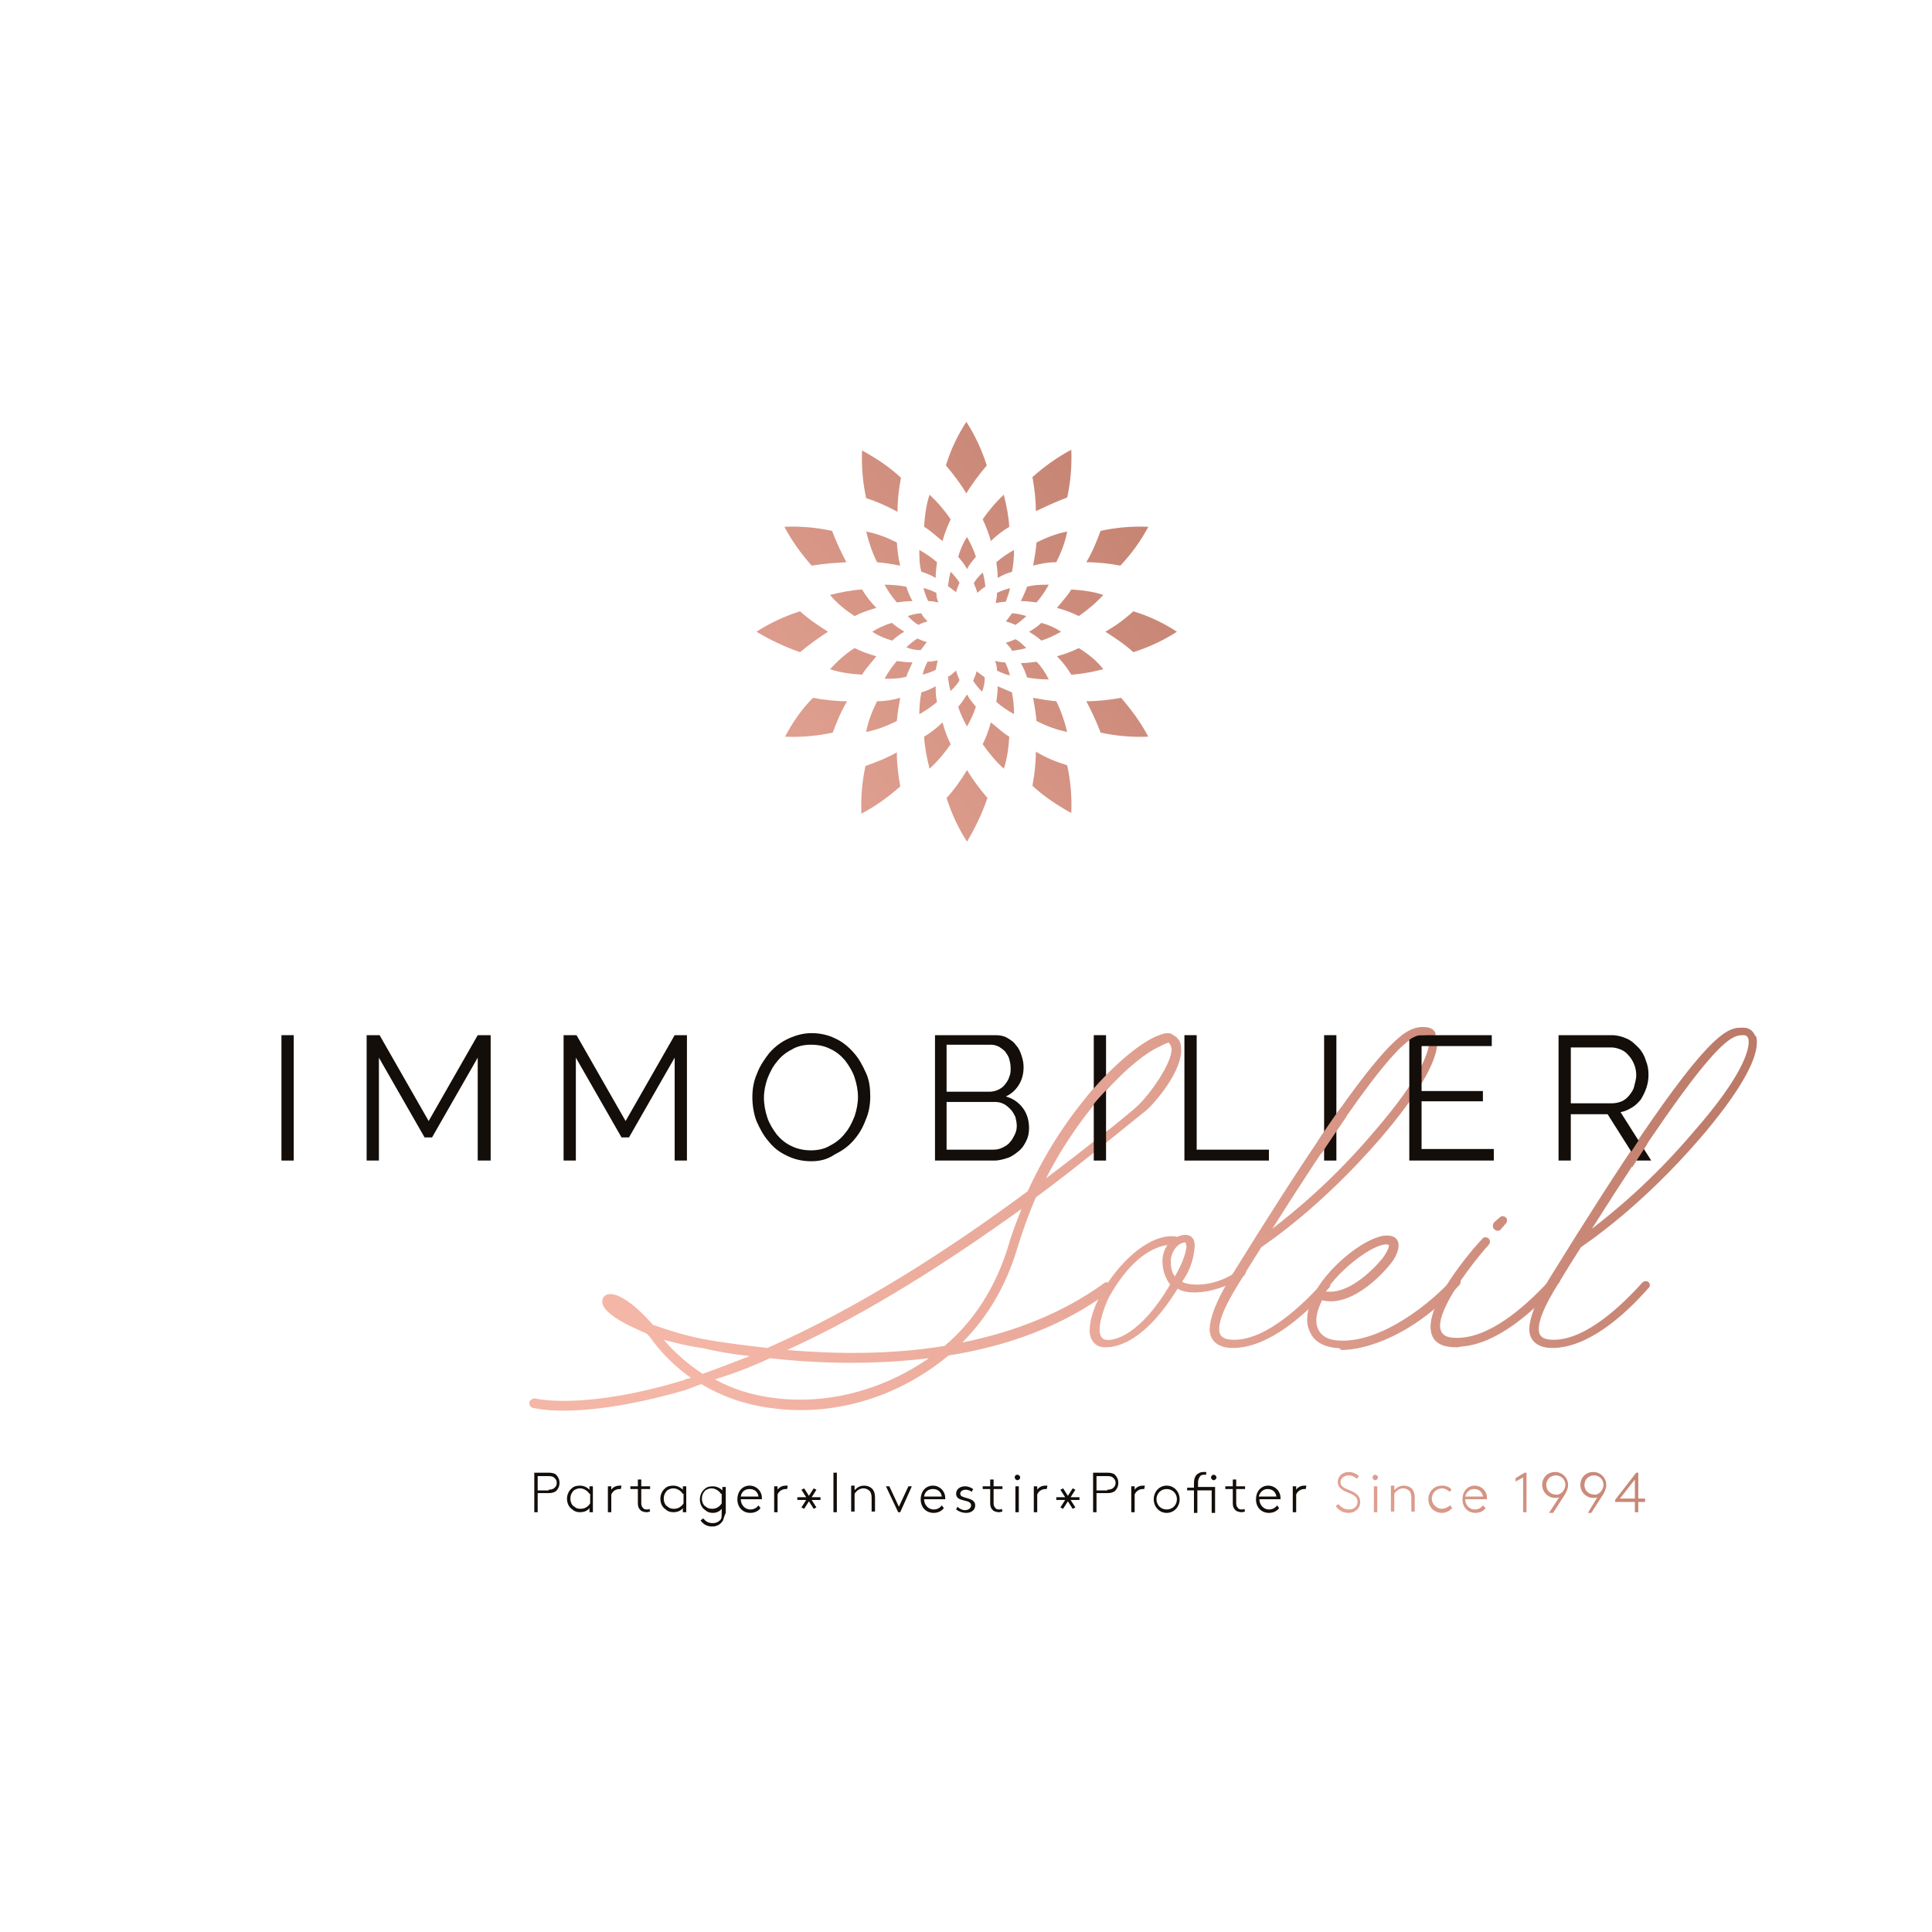 <?xml version="1.0" encoding="utf-8"?>
<!-- Generator: Adobe Illustrator 22.1.0, SVG Export Plug-In . SVG Version: 6.00 Build 0)  -->
<svg version="1.1" id="Calque_1" xmlns="http://www.w3.org/2000/svg" xmlns:xlink="http://www.w3.org/1999/xlink" x="0px" y="0px"
	 viewBox="0 0 283.5 283.5" style="enable-background:new 0 0 283.5 283.5;" xml:space="preserve">
<style type="text/css">
	.st0{fill:url(#SVGID_1_);}
	.st1{fill:url(#SVGID_2_);}
	.st2{fill:url(#SVGID_3_);}
	.st3{fill:url(#SVGID_4_);}
	.st4{fill:url(#SVGID_5_);}
	.st5{fill:url(#SVGID_6_);}
	.st6{fill:#130E09;}
	.st7{fill:url(#SVGID_7_);}
	.st8{fill:url(#SVGID_8_);}
	.st9{fill:url(#SVGID_9_);}
	.st10{fill:url(#SVGID_10_);}
	.st11{fill-rule:evenodd;clip-rule:evenodd;fill:url(#SVGID_11_);}
	.st12{fill-rule:evenodd;clip-rule:evenodd;fill:url(#SVGID_12_);}
	.st13{fill-rule:evenodd;clip-rule:evenodd;fill:url(#SVGID_13_);}
	.st14{fill-rule:evenodd;clip-rule:evenodd;fill:url(#SVGID_14_);}
	.st15{fill-rule:evenodd;clip-rule:evenodd;fill:url(#SVGID_15_);}
	.st16{fill-rule:evenodd;clip-rule:evenodd;fill:url(#SVGID_16_);}
	.st17{fill-rule:evenodd;clip-rule:evenodd;fill:url(#SVGID_17_);}
	.st18{fill-rule:evenodd;clip-rule:evenodd;fill:url(#SVGID_18_);}
	.st19{fill-rule:evenodd;clip-rule:evenodd;fill:url(#SVGID_19_);}
	.st20{fill-rule:evenodd;clip-rule:evenodd;fill:url(#SVGID_20_);}
	.st21{fill-rule:evenodd;clip-rule:evenodd;fill:url(#SVGID_21_);}
	.st22{fill-rule:evenodd;clip-rule:evenodd;fill:url(#SVGID_22_);}
	.st23{fill-rule:evenodd;clip-rule:evenodd;fill:url(#SVGID_23_);}
	.st24{fill-rule:evenodd;clip-rule:evenodd;fill:url(#SVGID_24_);}
	.st25{fill-rule:evenodd;clip-rule:evenodd;fill:url(#SVGID_25_);}
	.st26{fill-rule:evenodd;clip-rule:evenodd;fill:url(#SVGID_26_);}
	.st27{fill-rule:evenodd;clip-rule:evenodd;fill:url(#SVGID_27_);}
	.st28{fill-rule:evenodd;clip-rule:evenodd;fill:url(#SVGID_28_);}
	.st29{fill-rule:evenodd;clip-rule:evenodd;fill:url(#SVGID_29_);}
	.st30{fill-rule:evenodd;clip-rule:evenodd;fill:url(#SVGID_30_);}
	.st31{fill-rule:evenodd;clip-rule:evenodd;fill:url(#SVGID_31_);}
	.st32{fill-rule:evenodd;clip-rule:evenodd;fill:url(#SVGID_32_);}
	.st33{fill-rule:evenodd;clip-rule:evenodd;fill:url(#SVGID_33_);}
	.st34{fill-rule:evenodd;clip-rule:evenodd;fill:url(#SVGID_34_);}
	.st35{fill-rule:evenodd;clip-rule:evenodd;fill:url(#SVGID_35_);}
	.st36{fill-rule:evenodd;clip-rule:evenodd;fill:url(#SVGID_36_);}
	.st37{fill-rule:evenodd;clip-rule:evenodd;fill:url(#SVGID_37_);}
	.st38{fill-rule:evenodd;clip-rule:evenodd;fill:url(#SVGID_38_);}
	.st39{fill-rule:evenodd;clip-rule:evenodd;fill:url(#SVGID_39_);}
	.st40{fill-rule:evenodd;clip-rule:evenodd;fill:url(#SVGID_40_);}
	.st41{fill-rule:evenodd;clip-rule:evenodd;fill:url(#SVGID_41_);}
	.st42{fill-rule:evenodd;clip-rule:evenodd;fill:url(#SVGID_42_);}
	.st43{fill-rule:evenodd;clip-rule:evenodd;fill:url(#SVGID_43_);}
	.st44{fill-rule:evenodd;clip-rule:evenodd;fill:url(#SVGID_44_);}
	.st45{fill-rule:evenodd;clip-rule:evenodd;fill:url(#SVGID_45_);}
	.st46{fill-rule:evenodd;clip-rule:evenodd;fill:url(#SVGID_46_);}
	.st47{fill-rule:evenodd;clip-rule:evenodd;fill:url(#SVGID_47_);}
	.st48{fill-rule:evenodd;clip-rule:evenodd;fill:url(#SVGID_48_);}
	.st49{fill-rule:evenodd;clip-rule:evenodd;fill:url(#SVGID_49_);}
	.st50{fill-rule:evenodd;clip-rule:evenodd;fill:url(#SVGID_50_);}
	.st51{fill-rule:evenodd;clip-rule:evenodd;fill:url(#SVGID_51_);}
	.st52{fill-rule:evenodd;clip-rule:evenodd;fill:url(#SVGID_52_);}
	.st53{fill-rule:evenodd;clip-rule:evenodd;fill:url(#SVGID_53_);}
	.st54{fill-rule:evenodd;clip-rule:evenodd;fill:url(#SVGID_54_);}
	.st55{fill-rule:evenodd;clip-rule:evenodd;fill:url(#SVGID_55_);}
	.st56{fill-rule:evenodd;clip-rule:evenodd;fill:url(#SVGID_56_);}
	.st57{fill-rule:evenodd;clip-rule:evenodd;fill:url(#SVGID_57_);}
	.st58{fill-rule:evenodd;clip-rule:evenodd;fill:url(#SVGID_58_);}
	.st59{fill:url(#SVGID_59_);}
	.st60{fill:url(#SVGID_60_);}
	.st61{fill:url(#SVGID_61_);}
	.st62{fill:url(#SVGID_62_);}
	.st63{fill:url(#SVGID_63_);}
	.st64{fill:url(#SVGID_64_);}
	.st65{fill:url(#SVGID_65_);}
	.st66{fill:url(#SVGID_66_);}
	.st67{fill:url(#SVGID_67_);}
</style>
<g>
	<g>
		<g>
			<g>
				<g>
					<g>
						<linearGradient id="SVGID_1_" gradientUnits="userSpaceOnUse" x1="96.537" y1="199.865" x2="246.675" y2="139.025">
							<stop  offset="1.941106e-02" style="stop-color:#F4B6A6"/>
							<stop  offset="0.395" style="stop-color:#E8A899"/>
							<stop  offset="1" style="stop-color:#BC7A68"/>
						</linearGradient>
						<path class="st0" d="M78.2,206.6c-0.4-0.1-0.6-0.5-0.5-0.9c0.1-0.3,0.5-0.5,0.9-0.5c0.1,0.1,7.4,1.7,21.8-2.7
							c0.3-0.2,0.6-0.2,1-0.3c-2.4-1.7-4.5-3.8-6.1-6.1c-0.2-0.1-0.2-0.3-0.4-0.4c-1.1-0.5-2-0.9-2.8-1.3c-1.6-0.8-4-2.3-3.7-3.6
							c0-0.2,0.2-1,1.4-0.9c2.1,0.3,4.8,3.1,6,4.5c2,0.7,4.4,1.5,7.4,2.1c2.8,0.5,5.9,0.9,9.4,1.3c13.4-5.9,26.6-14.4,38.2-23
							c6.1-13.4,15.5-21.6,19.3-22.9c1-0.4,1.6-0.4,2.1,0c0.7,0.4,1.1,1,1.1,1.8c0.4,3.3-4,8.4-5.3,9.4c-1.3,1-10.1,8.3-16,12.6
							c-1,2.3-1.9,4.8-2.7,7.4c-1.6,5.4-4.3,10.1-8.1,13.9c7.4-1.5,14.6-4.2,20.8-8.7c0.2-0.2,0.7-0.2,0.9,0.1
							c0.2,0.4,0.2,0.9-0.1,1.1c-6.9,5.2-15.3,8.1-23.6,9.4c-7.6,6.3-17.1,9-26.2,7.7c-3.7-0.5-7.1-1.7-10.1-3.5
							c-0.8,0.3-1.6,0.6-2.4,0.9c-8.3,2.4-14.2,3-17.9,3C79.8,207,78.4,206.6,78.2,206.6z M103.1,201.6c2.3-0.8,4.5-1.7,6.9-2.6
							c-2.6-0.3-4.9-0.7-7-1.2c-2.2-0.3-4.1-0.8-5.6-1.2C99,198.5,101,200.2,103.1,201.6z M113.3,205.1c7.8,1.1,16.1-1,23-5.8
							c-8.2,1-16.3,0.8-23.3,0c-2.6,1.2-5.4,2.3-8.1,3.1C107.4,203.8,110.3,204.7,113.3,205.1z M138.6,197.5
							c4.4-3.7,7.6-8.8,9.4-14.8c0.5-1.8,1.2-3.5,1.9-5.3c-10.6,7.6-22.3,15.2-34.4,20.7C122.6,198.7,130.7,198.8,138.6,197.5z
							 M170.1,153.6c-3.8,1.7-11.3,8.9-16.6,19.3c4.9-3.7,12.2-9.4,13.6-10.8c1.4-1.3,5-6.1,4.8-8.3c-0.1-0.3-0.1-0.5-0.4-0.8h-0.1
							C171.2,153.1,170.8,153.2,170.1,153.6z"/>
						<linearGradient id="SVGID_2_" gradientUnits="userSpaceOnUse" x1="102.916" y1="215.607" x2="253.054" y2="154.767">
							<stop  offset="1.941106e-02" style="stop-color:#F4B6A6"/>
							<stop  offset="0.395" style="stop-color:#E8A899"/>
							<stop  offset="1" style="stop-color:#BC7A68"/>
						</linearGradient>
						<path class="st1" d="M159.9,195c0.2-5,6.7-13.6,12-13.6c0.8,0,0.6,0.1,0.8,0.1c0.5-0.2,0.9-0.3,1.2-0.3c0.9,0,1.5,0.6,1.4,1.8
							c-0.1,1.1-0.4,3.1-1.8,5c-0.3,0.3,4,1.6,8.4-1.7c0.1-0.1,0.2-0.1,0.3-0.1c0.3,0,0.6,0.2,0.6,0.6c-0.1,0.2-0.2,0.4-0.4,0.5
							c-3.5,2.4-7.9,2.9-9.6,1.8c-4.8,7.8-8.9,8.6-10.5,8.6C160.5,197.8,159.8,196.3,159.9,195z M162.7,190.4
							c-0.5,1-2.5,5.9-0.4,6.2c1.1,0.2,5-0.6,9.4-8.1c-1.2-1.6-1.6-4.1-0.4-5.8C169.7,182.9,166.2,184.1,162.7,190.4z M171.8,185
							c0,0.8,0.1,1.7,0.6,2.3c1.4-2.4,1.6-3.7,1.7-4.3c0-0.4-0.1-0.5-0.1-0.6c0,0-0.1-0.1-0.1-0.1C172.6,182.4,171.8,184,171.8,185z
							"/>
						<linearGradient id="SVGID_3_" gradientUnits="userSpaceOnUse" x1="101.551" y1="212.239" x2="251.69" y2="151.399">
							<stop  offset="1.941106e-02" style="stop-color:#F4B6A6"/>
							<stop  offset="0.395" style="stop-color:#E8A899"/>
							<stop  offset="1" style="stop-color:#BC7A68"/>
						</linearGradient>
						<path class="st2" d="M210.9,153c0,2.8-2.9,7.7-8.3,14c-8.7,10.1-16.5,15.3-17.5,16c-1.1,1.7-2.2,3.5-3.3,5.3
							c-2.2,3.5-2.9,5.5-2.9,6.7c0,1.1,0.6,1.6,2.2,1.6c4.9,0,10.4-5.5,13-8.4c0.1-0.1,0.3-0.2,0.5-0.2c0.4,0,0.6,0.3,0.6,0.6
							c0,0.2-0.1,0.3-0.2,0.4c-3.5,4-8.9,8.8-14.1,8.8c-2.1,0-3.4-1-3.4-2.8c0.1-2.3,1.7-5.3,2.9-7.3c22.8-36.9,25.9-36.9,28.4-36.9
							h0.1c0.8,0,1.4,0.4,1.7,1.1C210.8,152.1,210.9,152.5,210.9,153z M209.7,152.9c0-0.6-0.2-1-0.7-1h-0.1
							c-1.7,0-4.3,0.1-22.2,28.4c3.1-2.4,8.8-7,14.9-14.2C208.7,157.9,209.7,154.2,209.7,152.9z"/>
						<linearGradient id="SVGID_4_" gradientUnits="userSpaceOnUse" x1="107.7" y1="227.413" x2="257.838" y2="166.572">
							<stop  offset="1.941106e-02" style="stop-color:#F4B6A6"/>
							<stop  offset="0.395" style="stop-color:#E8A899"/>
							<stop  offset="1" style="stop-color:#BC7A68"/>
						</linearGradient>
						<path class="st3" d="M196.1,197.8c-2.3-0.2-3.4-1.3-3.8-2.2c-0.9-1.6-0.5-3.8,0.8-6.2c2.2-3.9,7.6-8.1,10.4-8.1
							c1,0,1.4,0.4,1.6,0.8c0.5,1.1-0.6,2.9-1.1,3.4c-0.2,0.3-5.2,6.5-10,5.3c-0.9,1.8-1.1,3.3-0.5,4.4c0.5,0.9,1.4,1.4,2.8,1.5
							c6.4,0.5,13.9-5.7,16.9-9.1c0.3-0.2,0.6-0.3,0.9,0c0.3,0.2,0.3,0.6,0.1,0.9c-6.9,7.6-13.9,9.6-17.4,9.6
							C196.6,197.8,196.3,197.8,196.1,197.8z M202.9,184.6c0.6-0.8,1-1.7,0.9-1.9c0,0-0.1-0.1-0.4-0.1c-1.9,0-6.6,3.4-8.9,6.9
							C198.6,190.1,202.9,184.6,202.9,184.6z"/>
						<linearGradient id="SVGID_5_" gradientUnits="userSpaceOnUse" x1="109.566" y1="232.018" x2="259.705" y2="171.178">
							<stop  offset="1.941106e-02" style="stop-color:#F4B6A6"/>
							<stop  offset="0.395" style="stop-color:#E8A899"/>
							<stop  offset="1" style="stop-color:#BC7A68"/>
						</linearGradient>
						<path class="st4" d="M228.8,188.2c-3.6,4.1-9.1,9.1-14.5,9.4c-0.2,0.1-0.4,0.1-0.6,0.1c-1.8,0-3-0.5-3.5-1.6
							c-1.9-4,6.3-13.3,7.3-14.3c0.2-0.3,0.6-0.3,0.9-0.1c0.3,0.3,0.3,0.6,0.1,0.9c-3.3,3.7-8.2,10.5-7,12.8c0.3,0.7,1.2,1,2.8,0.9
							c4.9-0.3,10.1-5.1,13.6-9c0.3-0.3,0.6-0.3,0.9-0.1C229,187.5,229,187.9,228.8,188.2z M219.3,180.4c-0.3-0.2-0.3-0.6-0.1-1
							l0.8-0.7c0.3-0.3,0.6-0.3,0.9-0.1c0.3,0.2,0.3,0.6,0.1,0.9l-0.7,0.8c-0.1,0.2-0.3,0.3-0.5,0.3
							C219.6,180.6,219.5,180.6,219.3,180.4z"/>
						<linearGradient id="SVGID_6_" gradientUnits="userSpaceOnUse" x1="108.171" y1="228.576" x2="258.31" y2="167.735">
							<stop  offset="1.941106e-02" style="stop-color:#F4B6A6"/>
							<stop  offset="0.395" style="stop-color:#E8A899"/>
							<stop  offset="1" style="stop-color:#BC7A68"/>
						</linearGradient>
						<path class="st5" d="M257.8,153c0,2.8-2.9,7.7-8.3,14c-8.7,10.1-16.5,15.3-17.5,16c-1.1,1.7-2.2,3.5-3.3,5.3
							c-2.2,3.5-2.9,5.5-2.9,6.7c0,1.1,0.6,1.6,2.2,1.6c4.9,0,10.4-5.5,13-8.4c0.1-0.1,0.3-0.2,0.5-0.2c0.4,0,0.6,0.3,0.6,0.6
							c0,0.2-0.1,0.3-0.2,0.4c-3.5,4-8.9,8.8-14.1,8.8c-2.1,0-3.4-1-3.4-2.8c0.1-2.3,1.7-5.3,2.9-7.3c22.8-36.9,25.9-36.9,28.4-36.9
							h0.1c0.8,0,1.4,0.4,1.7,1.1C257.8,152.1,257.8,152.5,257.8,153z M256.6,152.9c0-0.6-0.2-1-0.7-1h-0.1
							c-1.7,0-4.3,0.1-22.2,28.4c3.1-2.4,8.8-7,14.9-14.2C255.7,157.9,256.6,154.2,256.6,152.9z"/>
					</g>
					<g>
						<path class="st6" d="M41.3,170.3v-18.4h1.8v18.4H41.3z"/>
						<path class="st6" d="M70.1,170.3v-15.1l-6.7,11.7h-1.1l-6.7-11.7v15.1h-1.8v-18.4h1.9l7.2,12.6l7.2-12.6H72v18.4H70.1z"/>
						<path class="st6" d="M99,170.3v-15.1l-6.7,11.7h-1.1l-6.7-11.7v15.1h-1.8v-18.4h1.9l7.2,12.6l7.2-12.6h1.8v18.4H99z"/>
						<path class="st6" d="M119,170.4c-1.3,0-2.5-0.3-3.5-0.8c-1.1-0.5-2-1.2-2.7-2.1c-0.8-0.9-1.3-1.9-1.8-3
							c-0.4-1.1-0.6-2.3-0.6-3.5c0-1.2,0.2-2.4,0.7-3.5c0.4-1.1,1.1-2.1,1.8-3c0.8-0.9,1.7-1.6,2.8-2.1c1.1-0.5,2.2-0.8,3.4-0.8
							c1.3,0,2.5,0.3,3.5,0.8c1.1,0.5,2,1.3,2.7,2.1c0.8,0.9,1.3,1.9,1.8,3s0.6,2.3,0.6,3.4c0,1.2-0.2,2.4-0.7,3.5
							c-0.4,1.1-1,2.1-1.8,3c-0.8,0.9-1.7,1.5-2.7,2C121.3,170.2,120.2,170.4,119,170.4z M112.1,161.1c0,1,0.2,2,0.5,2.9
							c0.3,0.9,0.8,1.7,1.4,2.5c0.6,0.7,1.3,1.3,2.2,1.7c0.8,0.4,1.8,0.6,2.8,0.6c1,0,2-0.2,2.8-0.7c0.8-0.4,1.6-1,2.2-1.8
							c0.6-0.7,1-1.5,1.4-2.5c0.3-0.9,0.5-1.9,0.5-2.8c0-1-0.2-2-0.5-2.9c-0.3-0.9-0.8-1.7-1.4-2.5c-0.6-0.7-1.3-1.3-2.2-1.7
							c-0.8-0.4-1.7-0.6-2.8-0.6c-1,0-2,0.2-2.8,0.7c-0.8,0.4-1.6,1-2.2,1.8c-0.6,0.7-1,1.5-1.4,2.5
							C112.3,159.2,112.1,160.1,112.1,161.1z"/>
						<path class="st6" d="M151,165.5c0,0.7-0.1,1.3-0.4,1.9c-0.3,0.6-0.6,1.1-1.1,1.5c-0.5,0.4-1,0.8-1.6,1c-0.6,0.2-1.3,0.4-2,0.4
							h-8.7v-18.4h8.9c0.6,0,1.2,0.1,1.7,0.4s1,0.6,1.3,1.1c0.4,0.4,0.6,0.9,0.8,1.5c0.2,0.6,0.3,1.1,0.3,1.7c0,0.9-0.2,1.8-0.7,2.6
							c-0.5,0.8-1.1,1.3-1.9,1.7c1.1,0.3,1.9,0.9,2.5,1.7C150.7,163.4,151,164.4,151,165.5z M138.9,153.4v6.8h6.3
							c0.4,0,0.9-0.1,1.3-0.3c0.4-0.2,0.7-0.4,1-0.8s0.5-0.7,0.6-1.1c0.2-0.4,0.2-0.8,0.2-1.3c0-0.5-0.1-0.9-0.2-1.3
							c-0.1-0.4-0.4-0.8-0.6-1.1c-0.3-0.3-0.6-0.5-0.9-0.7c-0.4-0.2-0.8-0.3-1.2-0.3H138.9z M149.2,165.2c0-0.4-0.1-0.9-0.2-1.3
							c-0.2-0.4-0.4-0.8-0.7-1.1c-0.3-0.3-0.6-0.6-1-0.8c-0.4-0.2-0.8-0.3-1.3-0.3h-7.1v7h6.9c0.5,0,0.9-0.1,1.3-0.3
							c0.4-0.2,0.8-0.4,1.1-0.8c0.3-0.3,0.5-0.7,0.7-1.1S149.2,165.7,149.2,165.2z"/>
						<path class="st6" d="M160.5,170.3v-18.4h1.8v18.4H160.5z"/>
						<path class="st6" d="M173.8,170.3v-18.4h1.8v16.8h10.6v1.6H173.8z"/>
						<path class="st6" d="M194.3,170.3v-18.4h1.8v18.4H194.3z"/>
						<path class="st6" d="M219.2,168.7v1.6h-12.4v-18.4h12.1v1.6h-10.3v6.6h9v1.5h-9v7H219.2z"/>
						<path class="st6" d="M228.7,170.3v-18.4h7.8c0.8,0,1.5,0.2,2.2,0.5c0.7,0.3,1.2,0.8,1.7,1.3c0.5,0.5,0.9,1.2,1.1,1.9
							c0.3,0.7,0.4,1.4,0.4,2.1c0,0.7-0.1,1.3-0.3,1.9c-0.2,0.6-0.5,1.2-0.8,1.7c-0.4,0.5-0.8,0.9-1.3,1.2c-0.5,0.3-1.1,0.6-1.7,0.7
							l4.5,7.1h-2.1l-4.3-6.8h-5.4v6.8H228.7z M230.5,161.9h6c0.5,0,1-0.1,1.5-0.3c0.4-0.2,0.8-0.5,1.1-0.9c0.3-0.4,0.6-0.8,0.7-1.3
							s0.3-1,0.3-1.6c0-0.6-0.1-1.1-0.3-1.6c-0.2-0.5-0.5-1-0.8-1.3c-0.3-0.4-0.7-0.7-1.2-0.9c-0.5-0.2-0.9-0.3-1.4-0.3h-5.9V161.9z
							"/>
					</g>
					<linearGradient id="SVGID_7_" gradientUnits="userSpaceOnUse" x1="91.888" y1="188.56" x2="244.971" y2="125.266">
						<stop  offset="1.941106e-02" style="stop-color:#F4B6A6"/>
						<stop  offset="0.395" style="stop-color:#E8A899"/>
						<stop  offset="1" style="stop-color:#BC7A68"/>
					</linearGradient>
					<path class="st7" d="M159.5,160.9c2.1-2.6,3.8-4.1,4.3-4.5c0.4,0.7,1,1,0.7,1.3c-1.1,1.1-4.1,4.2-4.6,5.1
						C159.7,161.6,159.5,160.9,159.5,160.9z"/>
					<linearGradient id="SVGID_8_" gradientUnits="userSpaceOnUse" x1="98.981" y1="205.714" x2="252.063" y2="142.42">
						<stop  offset="1.941106e-02" style="stop-color:#F4B6A6"/>
						<stop  offset="0.395" style="stop-color:#E8A899"/>
						<stop  offset="1" style="stop-color:#BC7A68"/>
					</linearGradient>
					<path class="st8" d="M193.4,167.4c1.5-2.3,2.9-4.3,3.4-4.9c0.8,1.3,0.8,1.3,0.8,1.3s-3.2,4.7-3.7,5.5
						C193.4,168.3,193.4,167.4,193.4,167.4z"/>
					<linearGradient id="SVGID_9_" gradientUnits="userSpaceOnUse" x1="95.874" y1="198.198" x2="248.956" y2="134.905">
						<stop  offset="1.941106e-02" style="stop-color:#F4B6A6"/>
						<stop  offset="0.395" style="stop-color:#E8A899"/>
						<stop  offset="1" style="stop-color:#BC7A68"/>
					</linearGradient>
					<path class="st9" d="M205.7,151.9c1.1-0.7,1.9-1.2,3.1-1.2s1.7,0.4,1.9,1.1c-1.3,0-2.8-0.3-4.4,1.2
						C204.8,154.5,205.7,151.9,205.7,151.9z"/>
					<linearGradient id="SVGID_10_" gradientUnits="userSpaceOnUse" x1="106.596" y1="224.132" x2="259.678" y2="160.839">
						<stop  offset="1.941106e-02" style="stop-color:#F4B6A6"/>
						<stop  offset="0.395" style="stop-color:#E8A899"/>
						<stop  offset="1" style="stop-color:#BC7A68"/>
					</linearGradient>
					<polygon class="st10" points="239.1,169.4 241,166.5 241.7,167.9 239.5,171.3 					"/>
				</g>
			</g>
		</g>
		<g>
			<linearGradient id="SVGID_11_" gradientUnits="userSpaceOnUse" x1="89.83" y1="108.853" x2="171.523" y2="43.351">
				<stop  offset="0" style="stop-color:#E8A899"/>
				<stop  offset="1" style="stop-color:#BC7A68"/>
			</linearGradient>
			<path class="st11" d="M144.8,68.3c-0.7-2.2-1.7-4.4-3-6.4c-1.3,2-2.3,4.1-3,6.4c1.1,1.3,2.1,2.6,3,4.1
				C142.7,70.9,143.7,69.6,144.8,68.3z"/>
			<linearGradient id="SVGID_12_" gradientUnits="userSpaceOnUse" x1="86.498" y1="104.697" x2="168.191" y2="39.195">
				<stop  offset="0" style="stop-color:#E8A899"/>
				<stop  offset="1" style="stop-color:#BC7A68"/>
			</linearGradient>
			<path class="st12" d="M131.7,75.1c0-1.7,0.2-3.4,0.5-5c-1.7-1.6-3.7-2.9-5.7-4c-0.1,2.4,0.1,4.7,0.6,7
				C128.7,73.6,130.2,74.3,131.7,75.1z"/>
			<linearGradient id="SVGID_13_" gradientUnits="userSpaceOnUse" x1="87.404" y1="105.826" x2="169.096" y2="40.325">
				<stop  offset="0" style="stop-color:#E8A899"/>
				<stop  offset="1" style="stop-color:#BC7A68"/>
			</linearGradient>
			<path class="st13" d="M124.2,82.5c-0.8-1.5-1.5-3-2.1-4.6c-2.3-0.5-4.6-0.7-7-0.6c1.1,2.1,2.5,4,4,5.7
				C120.9,82.7,122.5,82.6,124.2,82.5z"/>
			<linearGradient id="SVGID_14_" gradientUnits="userSpaceOnUse" x1="92.304" y1="111.938" x2="173.997" y2="46.437">
				<stop  offset="0" style="stop-color:#E8A899"/>
				<stop  offset="1" style="stop-color:#BC7A68"/>
			</linearGradient>
			<path class="st14" d="M121.5,92.7c-1.4-0.9-2.8-1.8-4.1-3c-2.2,0.7-4.4,1.7-6.4,3c2,1.2,4.1,2.2,6.4,3
				C118.7,94.6,120.1,93.6,121.5,92.7z"/>
			<linearGradient id="SVGID_15_" gradientUnits="userSpaceOnUse" x1="99.987" y1="121.52" x2="181.68" y2="56.018">
				<stop  offset="0" style="stop-color:#E8A899"/>
				<stop  offset="1" style="stop-color:#BC7A68"/>
			</linearGradient>
			<path class="st15" d="M115.2,108.1c2.4,0.1,4.7-0.1,7-0.6c0.6-1.6,1.2-3.1,2.1-4.6c-1.7,0-3.4-0.2-5-0.5
				C117.6,104.1,116.3,106,115.2,108.1z"/>
			<linearGradient id="SVGID_16_" gradientUnits="userSpaceOnUse" x1="107.862" y1="131.343" x2="189.555" y2="65.841">
				<stop  offset="0" style="stop-color:#E8A899"/>
				<stop  offset="1" style="stop-color:#BC7A68"/>
			</linearGradient>
			<path class="st16" d="M127,112.4c-0.5,2.3-0.7,4.6-0.6,7c2.1-1.1,4-2.5,5.7-4c-0.3-1.7-0.5-3.3-0.5-5
				C130.2,111.2,128.7,111.8,127,112.4z"/>
			<linearGradient id="SVGID_17_" gradientUnits="userSpaceOnUse" x1="114.782" y1="139.973" x2="196.475" y2="74.471">
				<stop  offset="0" style="stop-color:#E8A899"/>
				<stop  offset="1" style="stop-color:#BC7A68"/>
			</linearGradient>
			<path class="st17" d="M138.9,117.1c0.7,2.2,1.7,4.4,3,6.4c1.2-2,2.2-4.1,3-6.4c-1.1-1.3-2.1-2.6-3-4.1
				C141,114.5,140,115.9,138.9,117.1z"/>
			<linearGradient id="SVGID_18_" gradientUnits="userSpaceOnUse" x1="118.111" y1="144.125" x2="199.804" y2="78.623">
				<stop  offset="0" style="stop-color:#E8A899"/>
				<stop  offset="1" style="stop-color:#BC7A68"/>
			</linearGradient>
			<path class="st18" d="M152,110.3c0,1.7-0.2,3.4-0.5,5c1.7,1.6,3.7,2.9,5.7,4c0.1-2.4-0.1-4.7-0.6-7
				C155,111.8,153.5,111.2,152,110.3z"/>
			<linearGradient id="SVGID_19_" gradientUnits="userSpaceOnUse" x1="117.206" y1="142.996" x2="198.899" y2="77.495">
				<stop  offset="0" style="stop-color:#E8A899"/>
				<stop  offset="1" style="stop-color:#BC7A68"/>
			</linearGradient>
			<path class="st19" d="M159.4,102.9c0.8,1.5,1.5,3,2.1,4.6c2.3,0.5,4.6,0.7,7,0.6c-1.1-2.1-2.5-4-4-5.7
				C162.8,102.7,161.1,102.9,159.4,102.9z"/>
			<linearGradient id="SVGID_20_" gradientUnits="userSpaceOnUse" x1="112.31" y1="136.889" x2="194.003" y2="71.388">
				<stop  offset="0" style="stop-color:#E8A899"/>
				<stop  offset="1" style="stop-color:#BC7A68"/>
			</linearGradient>
			<path class="st20" d="M162.2,92.7c1.4,0.9,2.8,1.8,4.1,3c2.2-0.7,4.4-1.7,6.4-3c-2-1.3-4.1-2.3-6.4-3
				C165,90.9,163.6,91.9,162.2,92.7z"/>
			<linearGradient id="SVGID_21_" gradientUnits="userSpaceOnUse" x1="104.619" y1="127.298" x2="186.312" y2="61.796">
				<stop  offset="0" style="stop-color:#E8A899"/>
				<stop  offset="1" style="stop-color:#BC7A68"/>
			</linearGradient>
			<path class="st21" d="M168.5,77.3c-2.4-0.1-4.7,0.1-7,0.6c-0.6,1.6-1.2,3.1-2.1,4.6c1.7,0,3.4,0.2,5,0.5
				C166,81.3,167.4,79.4,168.5,77.3z"/>
			<linearGradient id="SVGID_22_" gradientUnits="userSpaceOnUse" x1="96.744" y1="117.475" x2="178.436" y2="51.974">
				<stop  offset="0" style="stop-color:#E8A899"/>
				<stop  offset="1" style="stop-color:#BC7A68"/>
			</linearGradient>
			<path class="st22" d="M156.6,73c0.5-2.3,0.7-4.6,0.6-7c-2.1,1.1-4,2.5-5.7,4c0.3,1.7,0.5,3.3,0.5,5C153.5,74.3,155,73.6,156.6,73
				z"/>
			<linearGradient id="SVGID_23_" gradientUnits="userSpaceOnUse" x1="95.903" y1="116.427" x2="177.596" y2="50.925">
				<stop  offset="0" style="stop-color:#E8A899"/>
				<stop  offset="1" style="stop-color:#BC7A68"/>
			</linearGradient>
			<path class="st23" d="M145.4,79.4c0.8-0.8,1.7-1.5,2.7-2.1c-0.1-1.6-0.4-3.1-0.8-4.7c-1.2,1.1-2.2,2.3-3.1,3.6
				C144.7,77.3,145.1,78.3,145.4,79.4z"/>
			<linearGradient id="SVGID_24_" gradientUnits="userSpaceOnUse" x1="92.398" y1="112.056" x2="174.091" y2="46.554">
				<stop  offset="0" style="stop-color:#E8A899"/>
				<stop  offset="1" style="stop-color:#BC7A68"/>
			</linearGradient>
			<path class="st24" d="M139.5,76.2c-0.9-1.3-1.9-2.5-3.1-3.6c-0.5,1.5-0.7,3.1-0.8,4.7c1,0.6,1.8,1.4,2.7,2.1
				C138.6,78.3,139,77.3,139.5,76.2z"/>
			<linearGradient id="SVGID_25_" gradientUnits="userSpaceOnUse" x1="91.552" y1="111.001" x2="173.245" y2="45.499">
				<stop  offset="0" style="stop-color:#E8A899"/>
				<stop  offset="1" style="stop-color:#BC7A68"/>
			</linearGradient>
			<path class="st25" d="M131.6,79.6c-1.4-0.7-2.9-1.3-4.5-1.6c0.4,1.6,0.9,3.1,1.6,4.5c1.2,0.1,2.3,0.3,3.4,0.5
				C131.8,81.9,131.7,80.8,131.6,79.6z"/>
			<linearGradient id="SVGID_26_" gradientUnits="userSpaceOnUse" x1="93.581" y1="113.531" x2="175.274" y2="48.029">
				<stop  offset="0" style="stop-color:#E8A899"/>
				<stop  offset="1" style="stop-color:#BC7A68"/>
			</linearGradient>
			<path class="st26" d="M125.4,90.4c1-0.5,2.1-0.9,3.2-1.2c-0.8-0.8-1.5-1.7-2.1-2.7c-1.6,0.1-3.1,0.4-4.7,0.8
				C122.8,88.5,124,89.5,125.4,90.4z"/>
			<linearGradient id="SVGID_27_" gradientUnits="userSpaceOnUse" x1="98.117" y1="119.188" x2="179.81" y2="53.686">
				<stop  offset="0" style="stop-color:#E8A899"/>
				<stop  offset="1" style="stop-color:#BC7A68"/>
			</linearGradient>
			<path class="st27" d="M125.4,95.1c-1.3,0.8-2.5,1.9-3.6,3.1c1.5,0.5,3.1,0.7,4.7,0.8c0.6-1,1.4-1.8,2.1-2.7
				C127.5,96,126.4,95.6,125.4,95.1z"/>
			<linearGradient id="SVGID_28_" gradientUnits="userSpaceOnUse" x1="103.433" y1="125.818" x2="185.126" y2="60.317">
				<stop  offset="0" style="stop-color:#E8A899"/>
				<stop  offset="1" style="stop-color:#BC7A68"/>
			</linearGradient>
			<path class="st28" d="M131.6,105.8c0.1-1.2,0.3-2.3,0.5-3.4c-1.1,0.3-2.2,0.5-3.4,0.5c-0.7,1.4-1.3,2.9-1.6,4.5
				C128.7,107.1,130.2,106.5,131.6,105.8z"/>
			<linearGradient id="SVGID_29_" gradientUnits="userSpaceOnUse" x1="108.703" y1="132.391" x2="190.396" y2="66.889">
				<stop  offset="0" style="stop-color:#E8A899"/>
				<stop  offset="1" style="stop-color:#BC7A68"/>
			</linearGradient>
			<path class="st29" d="M138.3,106c-0.8,0.8-1.7,1.5-2.7,2.1c0.1,1.6,0.4,3.1,0.8,4.7c1.2-1.1,2.2-2.3,3.1-3.6
				C139,108.2,138.6,107.1,138.3,106z"/>
			<linearGradient id="SVGID_30_" gradientUnits="userSpaceOnUse" x1="112.208" y1="136.762" x2="193.901" y2="71.26">
				<stop  offset="0" style="stop-color:#E8A899"/>
				<stop  offset="1" style="stop-color:#BC7A68"/>
			</linearGradient>
			<path class="st30" d="M144.2,109.2c0.9,1.3,1.9,2.5,3.1,3.6c0.5-1.5,0.7-3.1,0.8-4.7c-1-0.6-1.8-1.4-2.7-2.1
				C145.1,107.1,144.7,108.2,144.2,109.2z"/>
			<linearGradient id="SVGID_31_" gradientUnits="userSpaceOnUse" x1="113.054" y1="137.817" x2="194.747" y2="72.316">
				<stop  offset="0" style="stop-color:#E8A899"/>
				<stop  offset="1" style="stop-color:#BC7A68"/>
			</linearGradient>
			<path class="st31" d="M152.1,105.8c1.4,0.7,2.9,1.3,4.5,1.6c-0.4-1.6-0.9-3.1-1.6-4.5c-1.2-0.1-2.3-0.3-3.4-0.5
				C151.8,103.5,152,104.7,152.1,105.8z"/>
			<linearGradient id="SVGID_32_" gradientUnits="userSpaceOnUse" x1="111.025" y1="135.287" x2="192.718" y2="69.785">
				<stop  offset="0" style="stop-color:#E8A899"/>
				<stop  offset="1" style="stop-color:#BC7A68"/>
			</linearGradient>
			<path class="st32" d="M158.3,95.1c-1,0.5-2.1,0.9-3.2,1.2c0.8,0.8,1.5,1.7,2.1,2.7c1.6-0.1,3.1-0.4,4.7-0.8
				C160.9,96.9,159.6,95.9,158.3,95.1z"/>
			<linearGradient id="SVGID_33_" gradientUnits="userSpaceOnUse" x1="106.492" y1="129.633" x2="188.184" y2="64.131">
				<stop  offset="0" style="stop-color:#E8A899"/>
				<stop  offset="1" style="stop-color:#BC7A68"/>
			</linearGradient>
			<path class="st33" d="M158.3,90.4c1.3-0.9,2.5-1.9,3.6-3.1c-1.5-0.5-3.1-0.7-4.7-0.8c-0.6,1-1.4,1.8-2.1,2.7
				C156.2,89.5,157.3,89.9,158.3,90.4z"/>
			<linearGradient id="SVGID_34_" gradientUnits="userSpaceOnUse" x1="101.173" y1="122.999" x2="182.866" y2="57.498">
				<stop  offset="0" style="stop-color:#E8A899"/>
				<stop  offset="1" style="stop-color:#BC7A68"/>
			</linearGradient>
			<path class="st34" d="M152.1,79.6c-0.1,1.2-0.3,2.3-0.5,3.4c1.1-0.3,2.2-0.5,3.4-0.5c0.7-1.4,1.3-2.9,1.6-4.5
				C155,78.3,153.5,78.9,152.1,79.6z"/>
			<linearGradient id="SVGID_35_" gradientUnits="userSpaceOnUse" x1="99.799" y1="121.286" x2="181.492" y2="55.785">
				<stop  offset="0" style="stop-color:#E8A899"/>
				<stop  offset="1" style="stop-color:#BC7A68"/>
			</linearGradient>
			<path class="st35" d="M146.4,84.8c0.7-0.4,1.4-0.7,2.1-0.9c0.2-1,0.3-2.1,0.3-3.2c-0.9,0.5-1.8,1.1-2.6,1.8
				C146.3,83.2,146.4,84,146.4,84.8z"/>
			<linearGradient id="SVGID_36_" gradientUnits="userSpaceOnUse" x1="96.68" y1="117.396" x2="178.373" y2="51.894">
				<stop  offset="0" style="stop-color:#E8A899"/>
				<stop  offset="1" style="stop-color:#BC7A68"/>
			</linearGradient>
			<path class="st36" d="M143.2,81.7c-0.3-1-0.8-2-1.3-2.9c-0.6,0.9-1,1.9-1.3,2.9c0.5,0.6,1,1.2,1.3,1.8
				C142.2,82.9,142.7,82.3,143.2,81.7z"/>
			<linearGradient id="SVGID_37_" gradientUnits="userSpaceOnUse" x1="95.175" y1="115.519" x2="176.868" y2="50.017">
				<stop  offset="0" style="stop-color:#E8A899"/>
				<stop  offset="1" style="stop-color:#BC7A68"/>
			</linearGradient>
			<path class="st37" d="M137.3,84.8c0-0.8,0.1-1.5,0.2-2.3c-0.8-0.7-1.7-1.3-2.6-1.8c0,1.1,0,2.1,0.3,3.2
				C135.9,84.1,136.6,84.4,137.3,84.8z"/>
			<linearGradient id="SVGID_38_" gradientUnits="userSpaceOnUse" x1="95.584" y1="116.029" x2="177.277" y2="50.527">
				<stop  offset="0" style="stop-color:#E8A899"/>
				<stop  offset="1" style="stop-color:#BC7A68"/>
			</linearGradient>
			<path class="st38" d="M131.6,88.4c0.7-0.1,1.5-0.2,2.3-0.2c-0.4-0.7-0.7-1.4-0.9-2.1c-1-0.2-2.1-0.3-3.2-0.3
				C130.3,86.7,130.9,87.6,131.6,88.4z"/>
			<linearGradient id="SVGID_39_" gradientUnits="userSpaceOnUse" x1="97.796" y1="118.788" x2="179.489" y2="53.286">
				<stop  offset="0" style="stop-color:#E8A899"/>
				<stop  offset="1" style="stop-color:#BC7A68"/>
			</linearGradient>
			<path class="st39" d="M128,92.7c0.9,0.6,1.9,1,2.9,1.3c0.6-0.5,1.2-1,1.8-1.3c-0.6-0.4-1.3-0.8-1.8-1.3
				C129.8,91.7,128.8,92.2,128,92.7z"/>
			<linearGradient id="SVGID_40_" gradientUnits="userSpaceOnUse" x1="101.262" y1="123.111" x2="182.955" y2="57.609">
				<stop  offset="0" style="stop-color:#E8A899"/>
				<stop  offset="1" style="stop-color:#BC7A68"/>
			</linearGradient>
			<path class="st40" d="M129.8,99.6c1.1,0,2.1,0,3.2-0.3c0.2-0.7,0.6-1.4,0.9-2.1c-0.8,0-1.5-0.1-2.3-0.2
				C130.9,97.8,130.3,98.7,129.8,99.6z"/>
			<linearGradient id="SVGID_41_" gradientUnits="userSpaceOnUse" x1="104.813" y1="127.54" x2="186.506" y2="62.038">
				<stop  offset="0" style="stop-color:#E8A899"/>
				<stop  offset="1" style="stop-color:#BC7A68"/>
			</linearGradient>
			<path class="st41" d="M137.3,100.7c-0.7,0.4-1.4,0.7-2.1,0.9c-0.2,1-0.3,2.1-0.3,3.2c0.9-0.5,1.8-1.1,2.6-1.8
				C137.3,102.2,137.3,101.4,137.3,100.7z"/>
			<linearGradient id="SVGID_42_" gradientUnits="userSpaceOnUse" x1="107.932" y1="131.43" x2="189.625" y2="65.928">
				<stop  offset="0" style="stop-color:#E8A899"/>
				<stop  offset="1" style="stop-color:#BC7A68"/>
			</linearGradient>
			<path class="st42" d="M143.2,103.7c-0.5-0.6-1-1.2-1.3-1.8c-0.4,0.6-0.8,1.3-1.3,1.8c0.3,1,0.8,2,1.3,2.9
				C142.4,105.7,142.9,104.7,143.2,103.7z"/>
			<linearGradient id="SVGID_43_" gradientUnits="userSpaceOnUse" x1="109.434" y1="133.303" x2="191.127" y2="67.801">
				<stop  offset="0" style="stop-color:#E8A899"/>
				<stop  offset="1" style="stop-color:#BC7A68"/>
			</linearGradient>
			<path class="st43" d="M146.4,100.7c0,0.8-0.1,1.5-0.2,2.3c0.8,0.7,1.7,1.3,2.6,1.8c0-1.1-0.1-2.1-0.3-3.2
				C147.8,101.3,147.1,101,146.4,100.7z"/>
			<linearGradient id="SVGID_44_" gradientUnits="userSpaceOnUse" x1="109.022" y1="132.789" x2="190.715" y2="67.287">
				<stop  offset="0" style="stop-color:#E8A899"/>
				<stop  offset="1" style="stop-color:#BC7A68"/>
			</linearGradient>
			<path class="st44" d="M152.1,97.1c-0.7,0.1-1.5,0.2-2.3,0.2c0.4,0.7,0.7,1.4,0.9,2.1c1,0.2,2.1,0.3,3.2,0.3
				C153.4,98.7,152.8,97.8,152.1,97.1z"/>
			<linearGradient id="SVGID_45_" gradientUnits="userSpaceOnUse" x1="106.818" y1="130.04" x2="188.511" y2="64.538">
				<stop  offset="0" style="stop-color:#E8A899"/>
				<stop  offset="1" style="stop-color:#BC7A68"/>
			</linearGradient>
			<path class="st45" d="M151,92.7c0.6,0.4,1.3,0.8,1.8,1.3c1-0.3,2-0.8,2.9-1.3c-0.9-0.6-1.8-1-2.9-1.3
				C152.3,91.9,151.7,92.3,151,92.7z"/>
			<linearGradient id="SVGID_46_" gradientUnits="userSpaceOnUse" x1="103.348" y1="125.712" x2="185.041" y2="60.211">
				<stop  offset="0" style="stop-color:#E8A899"/>
				<stop  offset="1" style="stop-color:#BC7A68"/>
			</linearGradient>
			<path class="st46" d="M153.9,85.8c-1.1,0-2.1,0-3.2,0.3c-0.2,0.7-0.6,1.4-0.9,2.1c0.8,0,1.5,0.1,2.3,0.2
				C152.8,87.6,153.4,86.7,153.9,85.8z"/>
			<linearGradient id="SVGID_47_" gradientUnits="userSpaceOnUse" x1="101.813" y1="123.797" x2="183.506" y2="58.296">
				<stop  offset="0" style="stop-color:#E8A899"/>
				<stop  offset="1" style="stop-color:#BC7A68"/>
			</linearGradient>
			<path class="st47" d="M148.2,86.3c-0.7,0.2-1.3,0.4-1.9,0.7c0,0.5-0.1,1-0.2,1.5c0.5-0.1,1-0.2,1.5-0.2
				C147.8,87.6,148.1,87,148.2,86.3z"/>
			<linearGradient id="SVGID_48_" gradientUnits="userSpaceOnUse" x1="99.525" y1="120.944" x2="181.218" y2="55.443">
				<stop  offset="0" style="stop-color:#E8A899"/>
				<stop  offset="1" style="stop-color:#BC7A68"/>
			</linearGradient>
			<path class="st48" d="M144.2,84c-0.5,0.5-1,1-1.3,1.6c0.2,0.5,0.4,0.9,0.5,1.4c0.4-0.3,0.7-0.7,1.2-0.9
				C144.5,85.3,144.4,84.6,144.2,84z"/>
			<linearGradient id="SVGID_49_" gradientUnits="userSpaceOnUse" x1="98.001" y1="119.044" x2="179.694" y2="53.542">
				<stop  offset="0" style="stop-color:#E8A899"/>
				<stop  offset="1" style="stop-color:#BC7A68"/>
			</linearGradient>
			<path class="st49" d="M139.1,86c0.4,0.3,0.8,0.6,1.2,0.9c0.1-0.5,0.3-0.9,0.5-1.4c-0.4-0.6-0.8-1.1-1.3-1.6
				C139.3,84.6,139.2,85.3,139.1,86z"/>
			<linearGradient id="SVGID_50_" gradientUnits="userSpaceOnUse" x1="97.63" y1="118.581" x2="179.323" y2="53.08">
				<stop  offset="0" style="stop-color:#E8A899"/>
				<stop  offset="1" style="stop-color:#BC7A68"/>
			</linearGradient>
			<path class="st50" d="M137.4,87c-0.6-0.3-1.3-0.6-1.9-0.7c0.2,0.7,0.4,1.3,0.7,1.9c0.5,0,1,0.1,1.5,0.2
				C137.5,88,137.4,87.5,137.4,87z"/>
			<linearGradient id="SVGID_51_" gradientUnits="userSpaceOnUse" x1="98.515" y1="119.684" x2="180.208" y2="54.183">
				<stop  offset="0" style="stop-color:#E8A899"/>
				<stop  offset="1" style="stop-color:#BC7A68"/>
			</linearGradient>
			<path class="st51" d="M136.1,91.2c-0.3-0.4-0.7-0.7-0.9-1.2c-0.7,0-1.4,0.2-2,0.4c0.5,0.5,1,1,1.6,1.3
				C135.1,91.5,135.6,91.3,136.1,91.2z"/>
			<linearGradient id="SVGID_52_" gradientUnits="userSpaceOnUse" x1="100.483" y1="122.138" x2="182.176" y2="56.637">
				<stop  offset="0" style="stop-color:#E8A899"/>
				<stop  offset="1" style="stop-color:#BC7A68"/>
			</linearGradient>
			<path class="st52" d="M135.1,95.4c0.3-0.4,0.6-0.8,0.9-1.2c-0.5-0.1-0.9-0.3-1.4-0.5c-0.6,0.4-1.1,0.8-1.6,1.3
				C133.8,95.3,134.4,95.4,135.1,95.4z"/>
			<linearGradient id="SVGID_53_" gradientUnits="userSpaceOnUse" x1="102.793" y1="125.021" x2="184.486" y2="59.519">
				<stop  offset="0" style="stop-color:#E8A899"/>
				<stop  offset="1" style="stop-color:#BC7A68"/>
			</linearGradient>
			<path class="st53" d="M137.6,96.9c-0.5,0.1-1,0.2-1.5,0.2c-0.3,0.6-0.6,1.3-0.7,1.9c0.7-0.2,1.3-0.4,1.9-0.7
				C137.4,97.9,137.5,97.4,137.6,96.9z"/>
			<linearGradient id="SVGID_54_" gradientUnits="userSpaceOnUse" x1="105.081" y1="127.873" x2="186.774" y2="62.372">
				<stop  offset="0" style="stop-color:#E8A899"/>
				<stop  offset="1" style="stop-color:#BC7A68"/>
			</linearGradient>
			<path class="st54" d="M139.5,101.4c0.5-0.5,1-1,1.3-1.6c-0.2-0.5-0.4-0.9-0.5-1.4c-0.4,0.3-0.7,0.7-1.2,0.9
				C139.2,100.1,139.3,100.8,139.5,101.4z"/>
			<linearGradient id="SVGID_55_" gradientUnits="userSpaceOnUse" x1="106.604" y1="129.774" x2="188.297" y2="64.272">
				<stop  offset="0" style="stop-color:#E8A899"/>
				<stop  offset="1" style="stop-color:#BC7A68"/>
			</linearGradient>
			<path class="st55" d="M144.5,99.4c-0.4-0.3-0.8-0.6-1.2-0.9c-0.1,0.5-0.3,0.9-0.5,1.4c0.4,0.6,0.8,1.1,1.3,1.6
				C144.4,100.8,144.5,100.1,144.5,99.4z"/>
			<linearGradient id="SVGID_56_" gradientUnits="userSpaceOnUse" x1="106.976" y1="130.237" x2="188.669" y2="64.735">
				<stop  offset="0" style="stop-color:#E8A899"/>
				<stop  offset="1" style="stop-color:#BC7A68"/>
			</linearGradient>
			<path class="st56" d="M146.3,98.4c0.6,0.3,1.3,0.6,1.9,0.7c-0.2-0.7-0.4-1.3-0.7-1.9c-0.5,0-1-0.1-1.5-0.2
				C146.2,97.4,146.3,97.9,146.3,98.4z"/>
			<linearGradient id="SVGID_57_" gradientUnits="userSpaceOnUse" x1="106.091" y1="129.134" x2="187.784" y2="63.632">
				<stop  offset="0" style="stop-color:#E8A899"/>
				<stop  offset="1" style="stop-color:#BC7A68"/>
			</linearGradient>
			<path class="st57" d="M150.6,95.1c-0.5-0.5-1-1-1.6-1.3c-0.5,0.2-0.9,0.4-1.4,0.5c0.3,0.4,0.7,0.7,0.9,1.2
				C149.2,95.4,149.9,95.3,150.6,95.1z"/>
			<linearGradient id="SVGID_58_" gradientUnits="userSpaceOnUse" x1="104.123" y1="126.679" x2="185.816" y2="61.178">
				<stop  offset="0" style="stop-color:#E8A899"/>
				<stop  offset="1" style="stop-color:#BC7A68"/>
			</linearGradient>
			<path class="st58" d="M148.5,90c-0.3,0.4-0.6,0.8-0.9,1.2c0.5,0.1,0.9,0.3,1.4,0.5c0.6-0.4,1.1-0.8,1.6-1.3
				C149.9,90.2,149.2,90,148.5,90z"/>
		</g>
	</g>
	<g>
		<path class="st6" d="M78.9,219.1v2.8h-0.5v-5.8h2.1c0.5,0,0.9,0.1,1.1,0.3c0.3,0.3,0.5,0.7,0.5,1.2c0,0.5-0.2,0.9-0.5,1.2
			c-0.3,0.2-0.6,0.3-1.1,0.3H78.9z M80.5,218.6c0.4,0,0.7-0.1,0.9-0.3c0.2-0.2,0.3-0.4,0.3-0.7c0-0.3-0.1-0.5-0.3-0.7
			c-0.2-0.2-0.4-0.3-0.9-0.3h-1.6v2.1H80.5z"/>
		<path class="st6" d="M86.5,221.9v-0.6c-0.3,0.4-0.8,0.6-1.4,0.6c-0.4,0-0.8-0.1-1.1-0.4c-0.5-0.3-0.8-0.9-0.8-1.6
			c0-0.6,0.3-1.2,0.7-1.5c0.3-0.3,0.7-0.4,1.2-0.4c0.5,0,1,0.2,1.4,0.6v-0.5H87v3.8H86.5z M86.5,219.2c-0.2-0.3-0.7-0.8-1.4-0.8
			c-0.3,0-0.6,0.1-0.9,0.3c-0.3,0.3-0.5,0.7-0.5,1.2c0,0.5,0.2,1,0.6,1.2c0.2,0.2,0.5,0.3,0.9,0.3c0.6,0,1.1-0.3,1.4-0.8V219.2z"/>
		<path class="st6" d="M91.1,218.5c-0.1,0-0.2,0-0.2,0c-0.5,0-1,0.3-1.2,0.8v2.6h-0.5v-3.8h0.5v0.5c0.2-0.3,0.6-0.6,1.2-0.6
			c0.1,0,0.2,0,0.3,0L91.1,218.5z"/>
		<path class="st6" d="M95.4,218.5h-1.3v2.1c0,0.3,0.1,0.5,0.2,0.6c0.1,0.2,0.3,0.3,0.6,0.3c0.1,0,0.3,0,0.4-0.1l0.1,0.4
			c-0.1,0-0.3,0.1-0.5,0.1c-0.3,0-0.8-0.1-1-0.4c-0.2-0.2-0.3-0.5-0.3-0.9v-2.1h-1.1v-0.4h1.1v-1h0.5v1h1.3V218.5z"/>
		<path class="st6" d="M100.2,221.9v-0.6c-0.3,0.4-0.8,0.6-1.4,0.6c-0.4,0-0.8-0.1-1.1-0.4c-0.5-0.3-0.8-0.9-0.8-1.6
			c0-0.6,0.3-1.2,0.7-1.5c0.3-0.3,0.7-0.4,1.2-0.4c0.5,0,1,0.2,1.4,0.6v-0.5h0.5v3.8H100.2z M100.2,219.2c-0.2-0.3-0.7-0.8-1.4-0.8
			c-0.3,0-0.6,0.1-0.9,0.3c-0.3,0.3-0.5,0.7-0.5,1.2c0,0.5,0.2,1,0.6,1.2c0.2,0.2,0.5,0.3,0.9,0.3c0.6,0,1.1-0.3,1.4-0.8V219.2z"/>
		<path class="st6" d="M106.1,223.1c-0.3,0.5-0.8,0.9-1.6,0.9c-0.7,0-1.3-0.3-1.7-0.9l0.4-0.3c0.3,0.4,0.7,0.7,1.4,0.7
			c0.6,0,1-0.3,1.2-0.6c0.1-0.2,0.1-0.5,0.1-1v-0.5c-0.3,0.4-0.8,0.6-1.3,0.6c-0.4,0-0.8-0.1-1.1-0.4c-0.5-0.3-0.8-0.9-0.8-1.6
			c0-0.6,0.3-1.2,0.7-1.5c0.3-0.3,0.7-0.4,1.2-0.4c0.5,0,1,0.2,1.4,0.6v-0.5h0.5v3.8C106.3,222.4,106.2,222.8,106.1,223.1z
			 M105.8,219.2c-0.2-0.3-0.7-0.8-1.4-0.8c-0.3,0-0.6,0.1-0.9,0.3c-0.3,0.3-0.5,0.7-0.5,1.2c0,0.5,0.2,1,0.6,1.2
			c0.2,0.2,0.5,0.3,0.9,0.3c0.6,0,1.1-0.3,1.4-0.8V219.2z"/>
		<path class="st6" d="M111.6,221.3c-0.3,0.4-0.8,0.7-1.5,0.7c-1.1,0-1.9-0.8-1.9-2c0-1.1,0.7-2,1.8-2c1,0,1.8,0.8,1.8,1.8
			c0,0,0,0.1,0,0.2h-3.1c0,0.8,0.6,1.5,1.4,1.5c0.5,0,0.9-0.2,1.2-0.6L111.6,221.3z M108.7,219.6h2.6c-0.1-0.7-0.6-1.1-1.3-1.1
			C109.3,218.5,108.8,218.9,108.7,219.6z"/>
		<path class="st6" d="M115.5,218.5c-0.1,0-0.2,0-0.2,0c-0.5,0-1,0.3-1.2,0.8v2.6h-0.5v-3.8h0.5v0.5c0.2-0.3,0.6-0.6,1.2-0.6
			c0.1,0,0.2,0,0.3,0L115.5,218.5z"/>
		<path class="st6" d="M119.1,220.1l0.7,1.1l-0.4,0.2l-0.7-1.1l-0.7,1.1l-0.4-0.2l0.7-1.1H117v-0.4h1.3l-0.7-1.1l0.4-0.2l0.7,1.1
			l0.7-1.1l0.4,0.2l-0.7,1.1h1.3v0.4H119.1z"/>
		<path class="st6" d="M122.3,216.1h0.5v5.8h-0.5V216.1z"/>
		<path class="st6" d="M125.5,218.6c0.3-0.4,0.8-0.6,1.3-0.6c0.5,0,1,0.2,1.3,0.6c0.2,0.3,0.3,0.6,0.3,1.2v2h-0.5v-2
			c0-0.5-0.1-0.7-0.2-0.9c-0.2-0.3-0.6-0.5-1-0.5c-0.5,0-1,0.3-1.3,0.8v2.6h-0.5v-3.8h0.5V218.6z"/>
		<path class="st6" d="M131.8,221.9l-1.8-3.8h0.5l1.4,3l1.4-3h0.5l-1.7,3.8H131.8z"/>
		<path class="st6" d="M138.5,221.3c-0.3,0.4-0.8,0.7-1.5,0.7c-1.1,0-1.9-0.8-1.9-2c0-1.1,0.7-2,1.8-2c1,0,1.8,0.8,1.8,1.8
			c0,0,0,0.1,0,0.2h-3.1c0,0.8,0.6,1.5,1.4,1.5c0.5,0,0.9-0.2,1.2-0.6L138.5,221.3z M135.6,219.6h2.6c-0.1-0.7-0.6-1.1-1.3-1.1
			C136.2,218.5,135.7,218.9,135.6,219.6z"/>
		<path class="st6" d="M140.5,221.1c0.3,0.3,0.7,0.5,1.1,0.5c0.5,0,0.9-0.3,0.9-0.7c0-1-2.2-0.4-2.2-1.7c0-0.7,0.6-1.1,1.3-1.1
			c0.5,0,0.9,0.2,1.2,0.4l-0.2,0.4c-0.3-0.2-0.6-0.3-0.9-0.3c-0.4,0-0.8,0.2-0.8,0.6c0,0.8,2.2,0.4,2.2,1.7c0,0.7-0.6,1.1-1.3,1.1
			c-0.6,0-1.1-0.2-1.5-0.5L140.5,221.1z"/>
		<path class="st6" d="M147.1,218.5h-1.3v2.1c0,0.3,0.1,0.5,0.2,0.6c0.1,0.2,0.3,0.3,0.6,0.3c0.1,0,0.3,0,0.4-0.1l0.1,0.4
			c-0.1,0-0.3,0.1-0.5,0.1c-0.3,0-0.8-0.1-1-0.4c-0.2-0.2-0.3-0.5-0.3-0.9v-2.1h-1.1v-0.4h1.1v-1h0.5v1h1.3V218.5z"/>
		<path class="st6" d="M149.3,216.4c0.2,0,0.4,0.2,0.4,0.4s-0.2,0.4-0.4,0.4c-0.2,0-0.4-0.2-0.4-0.4S149,216.4,149.3,216.4z
			 M149,218.1h0.5v3.8H149V218.1z"/>
		<path class="st6" d="M153.6,218.5c-0.1,0-0.2,0-0.2,0c-0.5,0-1,0.3-1.2,0.8v2.6h-0.5v-3.8h0.5v0.5c0.2-0.3,0.6-0.6,1.2-0.6
			c0.1,0,0.2,0,0.3,0L153.6,218.5z"/>
		<path class="st6" d="M157.1,220.1l0.7,1.1l-0.4,0.2l-0.7-1.1l-0.7,1.1l-0.4-0.2l0.7-1.1h-1.3v-0.4h1.3l-0.7-1.1l0.4-0.2l0.7,1.1
			l0.7-1.1l0.4,0.2l-0.7,1.1h1.3v0.4H157.1z"/>
		<path class="st6" d="M160.9,219.1v2.8h-0.5v-5.8h2.1c0.5,0,0.9,0.1,1.1,0.3c0.3,0.3,0.5,0.7,0.5,1.2c0,0.5-0.2,0.9-0.5,1.2
			c-0.3,0.2-0.6,0.3-1.1,0.3H160.9z M162.5,218.6c0.4,0,0.7-0.1,0.9-0.3c0.2-0.2,0.3-0.4,0.3-0.7c0-0.3-0.1-0.5-0.3-0.7
			c-0.2-0.2-0.4-0.3-0.9-0.3h-1.6v2.1H162.5z"/>
		<path class="st6" d="M167.9,218.5c-0.1,0-0.2,0-0.2,0c-0.5,0-1,0.3-1.2,0.8v2.6H166v-3.8h0.5v0.5c0.2-0.3,0.6-0.6,1.2-0.6
			c0.1,0,0.2,0,0.3,0L167.9,218.5z"/>
		<path class="st6" d="M171.2,222c-1.1,0-1.9-0.9-1.9-2c0-1.1,0.8-2,1.9-2s1.9,0.9,1.9,2C173.1,221.1,172.3,222,171.2,222z
			 M171.2,218.5c-0.9,0-1.5,0.7-1.5,1.5c0,0.8,0.6,1.5,1.5,1.5c0.9,0,1.5-0.7,1.5-1.5C172.7,219.1,172,218.5,171.2,218.5z"/>
		<path class="st6" d="M177,216.4c-0.1,0-0.2,0-0.3,0c-0.3,0-0.6,0.1-0.7,0.4c-0.1,0.2-0.2,0.3-0.2,0.8v0.6h2.5v3.8h-0.5v-3.3h-2.1
			v3.3h-0.5v-3.3h-1v-0.4h1v-0.6c0-0.6,0.1-0.9,0.3-1.2c0.3-0.3,0.6-0.5,1.1-0.5c0.1,0,0.2,0,0.4,0L177,216.4z M178.1,216.4
			c0.2,0,0.4,0.2,0.4,0.4s-0.2,0.4-0.4,0.4c-0.2,0-0.4-0.2-0.4-0.4S177.9,216.4,178.1,216.4z"/>
		<path class="st6" d="M182.7,218.5h-1.3v2.1c0,0.3,0.1,0.5,0.2,0.6c0.1,0.2,0.3,0.3,0.6,0.3c0.1,0,0.3,0,0.4-0.1l0.1,0.4
			c-0.1,0-0.3,0.1-0.5,0.1c-0.3,0-0.8-0.1-1-0.4c-0.2-0.2-0.3-0.5-0.3-0.9v-2.1h-1.1v-0.4h1.1v-1h0.5v1h1.3V218.5z"/>
		<path class="st6" d="M187.7,221.3c-0.3,0.4-0.8,0.7-1.5,0.7c-1.1,0-1.9-0.8-1.9-2c0-1.1,0.7-2,1.8-2c1,0,1.8,0.8,1.8,1.8
			c0,0,0,0.1,0,0.2h-3.1c0,0.8,0.6,1.5,1.4,1.5c0.5,0,0.9-0.2,1.2-0.6L187.7,221.3z M184.7,219.6h2.6c-0.1-0.7-0.6-1.1-1.3-1.1
			C185.4,218.5,184.9,218.9,184.7,219.6z"/>
		<path class="st6" d="M191.6,218.5c-0.1,0-0.2,0-0.2,0c-0.5,0-1,0.3-1.2,0.8v2.6h-0.5v-3.8h0.5v0.5c0.2-0.3,0.6-0.6,1.2-0.6
			c0.1,0,0.2,0,0.3,0L191.6,218.5z"/>
		<linearGradient id="SVGID_59_" gradientUnits="userSpaceOnUse" x1="188.502" y1="224.652" x2="243.7" y2="191.534">
			<stop  offset="0" style="stop-color:#E8A899"/>
			<stop  offset="1" style="stop-color:#BC7A68"/>
		</linearGradient>
		<path class="st59" d="M196.4,220.7c0.3,0.4,0.8,0.8,1.6,0.8c0.6,0,1.2-0.4,1.2-1.1c0-1.1-1.2-1.2-2.1-1.7
			c-0.4-0.3-0.8-0.6-0.8-1.2c0-0.9,0.7-1.5,1.6-1.5c0.7,0,1.2,0.3,1.5,0.6l-0.3,0.4c-0.3-0.3-0.7-0.5-1.2-0.5c-0.6,0-1.2,0.4-1.2,1
			c0,0.9,1.2,1,2,1.5c0.5,0.3,0.9,0.7,0.9,1.4c0,0.9-0.7,1.6-1.7,1.6c-0.8,0-1.4-0.3-1.9-1L196.4,220.7z"/>
		<linearGradient id="SVGID_60_" gradientUnits="userSpaceOnUse" x1="189.597" y1="226.476" x2="244.794" y2="193.358">
			<stop  offset="0" style="stop-color:#E8A899"/>
			<stop  offset="1" style="stop-color:#BC7A68"/>
		</linearGradient>
		<path class="st60" d="M201.8,216.4c0.2,0,0.4,0.2,0.4,0.4s-0.2,0.4-0.4,0.4c-0.2,0-0.4-0.2-0.4-0.4S201.6,216.4,201.8,216.4z
			 M201.6,218.1h0.5v3.8h-0.5V218.1z"/>
		<linearGradient id="SVGID_61_" gradientUnits="userSpaceOnUse" x1="191.072" y1="228.935" x2="246.269" y2="195.816">
			<stop  offset="0" style="stop-color:#E8A899"/>
			<stop  offset="1" style="stop-color:#BC7A68"/>
		</linearGradient>
		<path class="st61" d="M204.7,218.6c0.3-0.4,0.8-0.6,1.3-0.6c0.5,0,1,0.2,1.3,0.6c0.2,0.3,0.3,0.6,0.3,1.2v2h-0.5v-2
			c0-0.5-0.1-0.7-0.2-0.9c-0.2-0.3-0.6-0.5-1-0.5c-0.5,0-1,0.3-1.3,0.8v2.6h-0.5v-3.8h0.5V218.6z"/>
		<linearGradient id="SVGID_62_" gradientUnits="userSpaceOnUse" x1="192.55" y1="231.398" x2="247.748" y2="198.28">
			<stop  offset="0" style="stop-color:#E8A899"/>
			<stop  offset="1" style="stop-color:#BC7A68"/>
		</linearGradient>
		<path class="st62" d="M213.1,221.3c-0.4,0.4-0.9,0.7-1.5,0.7c-1.1,0-2-0.8-2-2c0-1.1,0.8-2,2-2c0.6,0,1.1,0.2,1.4,0.6l-0.3,0.3
			c-0.3-0.3-0.7-0.5-1.1-0.5c-0.8,0-1.5,0.7-1.5,1.5c0,0.8,0.7,1.5,1.5,1.5c0.4,0,0.8-0.2,1.2-0.5L213.1,221.3z"/>
		<linearGradient id="SVGID_63_" gradientUnits="userSpaceOnUse" x1="193.837" y1="233.543" x2="249.035" y2="200.424">
			<stop  offset="0" style="stop-color:#E8A899"/>
			<stop  offset="1" style="stop-color:#BC7A68"/>
		</linearGradient>
		<path class="st63" d="M218,221.3c-0.3,0.4-0.8,0.7-1.5,0.7c-1.1,0-1.9-0.8-1.9-2c0-1.1,0.7-2,1.8-2c1,0,1.8,0.8,1.8,1.8
			c0,0,0,0.1,0,0.2H215c0,0.8,0.6,1.5,1.4,1.5c0.5,0,0.9-0.2,1.2-0.6L218,221.3z M215,219.6h2.6c-0.1-0.7-0.6-1.1-1.3-1.1
			C215.7,218.5,215.2,218.9,215,219.6z"/>
		<linearGradient id="SVGID_64_" gradientUnits="userSpaceOnUse" x1="195.349" y1="236.064" x2="250.547" y2="202.946">
			<stop  offset="0" style="stop-color:#E8A899"/>
			<stop  offset="1" style="stop-color:#BC7A68"/>
		</linearGradient>
		<path class="st64" d="M222.4,216.9l1.3-0.8h0.3v5.8h-0.5v-5.1l-1.1,0.6V216.9z"/>
		<linearGradient id="SVGID_65_" gradientUnits="userSpaceOnUse" x1="196.387" y1="237.795" x2="251.585" y2="204.676">
			<stop  offset="0" style="stop-color:#E8A899"/>
			<stop  offset="1" style="stop-color:#BC7A68"/>
		</linearGradient>
		<path class="st65" d="M228.8,219.7c-0.2,0.1-0.4,0.1-0.6,0.1c-1.1,0-1.9-0.9-1.9-1.9c0-1.1,0.8-1.9,1.9-1.9c1.1,0,1.9,0.9,1.9,1.9
			c0,0.5-0.2,0.9-0.4,1.3l-1.8,2.8h-0.6L228.8,219.7z M229.3,218.9c0.2-0.3,0.4-0.6,0.4-1c0-0.8-0.6-1.4-1.4-1.4
			c-0.8,0-1.4,0.6-1.4,1.4c0,0.8,0.6,1.4,1.4,1.4C228.6,219.4,229,219.2,229.3,218.9z"/>
		<linearGradient id="SVGID_66_" gradientUnits="userSpaceOnUse" x1="197.866" y1="240.258" x2="253.064" y2="207.14">
			<stop  offset="0" style="stop-color:#E8A899"/>
			<stop  offset="1" style="stop-color:#BC7A68"/>
		</linearGradient>
		<path class="st66" d="M234.4,219.7c-0.2,0.1-0.4,0.1-0.6,0.1c-1.1,0-1.9-0.9-1.9-1.9c0-1.1,0.8-1.9,1.9-1.9c1.1,0,1.9,0.9,1.9,1.9
			c0,0.5-0.2,0.9-0.4,1.3l-1.8,2.8H233L234.4,219.7z M234.9,218.9c0.2-0.3,0.4-0.6,0.4-1c0-0.8-0.6-1.4-1.4-1.4
			c-0.8,0-1.4,0.6-1.4,1.4c0,0.8,0.6,1.4,1.4,1.4C234.2,219.4,234.6,219.2,234.9,218.9z"/>
		<linearGradient id="SVGID_67_" gradientUnits="userSpaceOnUse" x1="199.685" y1="243.291" x2="254.883" y2="210.172">
			<stop  offset="0" style="stop-color:#E8A899"/>
			<stop  offset="1" style="stop-color:#BC7A68"/>
		</linearGradient>
		<path class="st67" d="M239.9,220.4h-2.9v-0.3l3.1-4h0.3v3.8h1v0.5h-1v1.5h-0.5V220.4z M239.9,219.9v-2.8l-2.2,2.8H239.9z"/>
	</g>
</g>
</svg>
